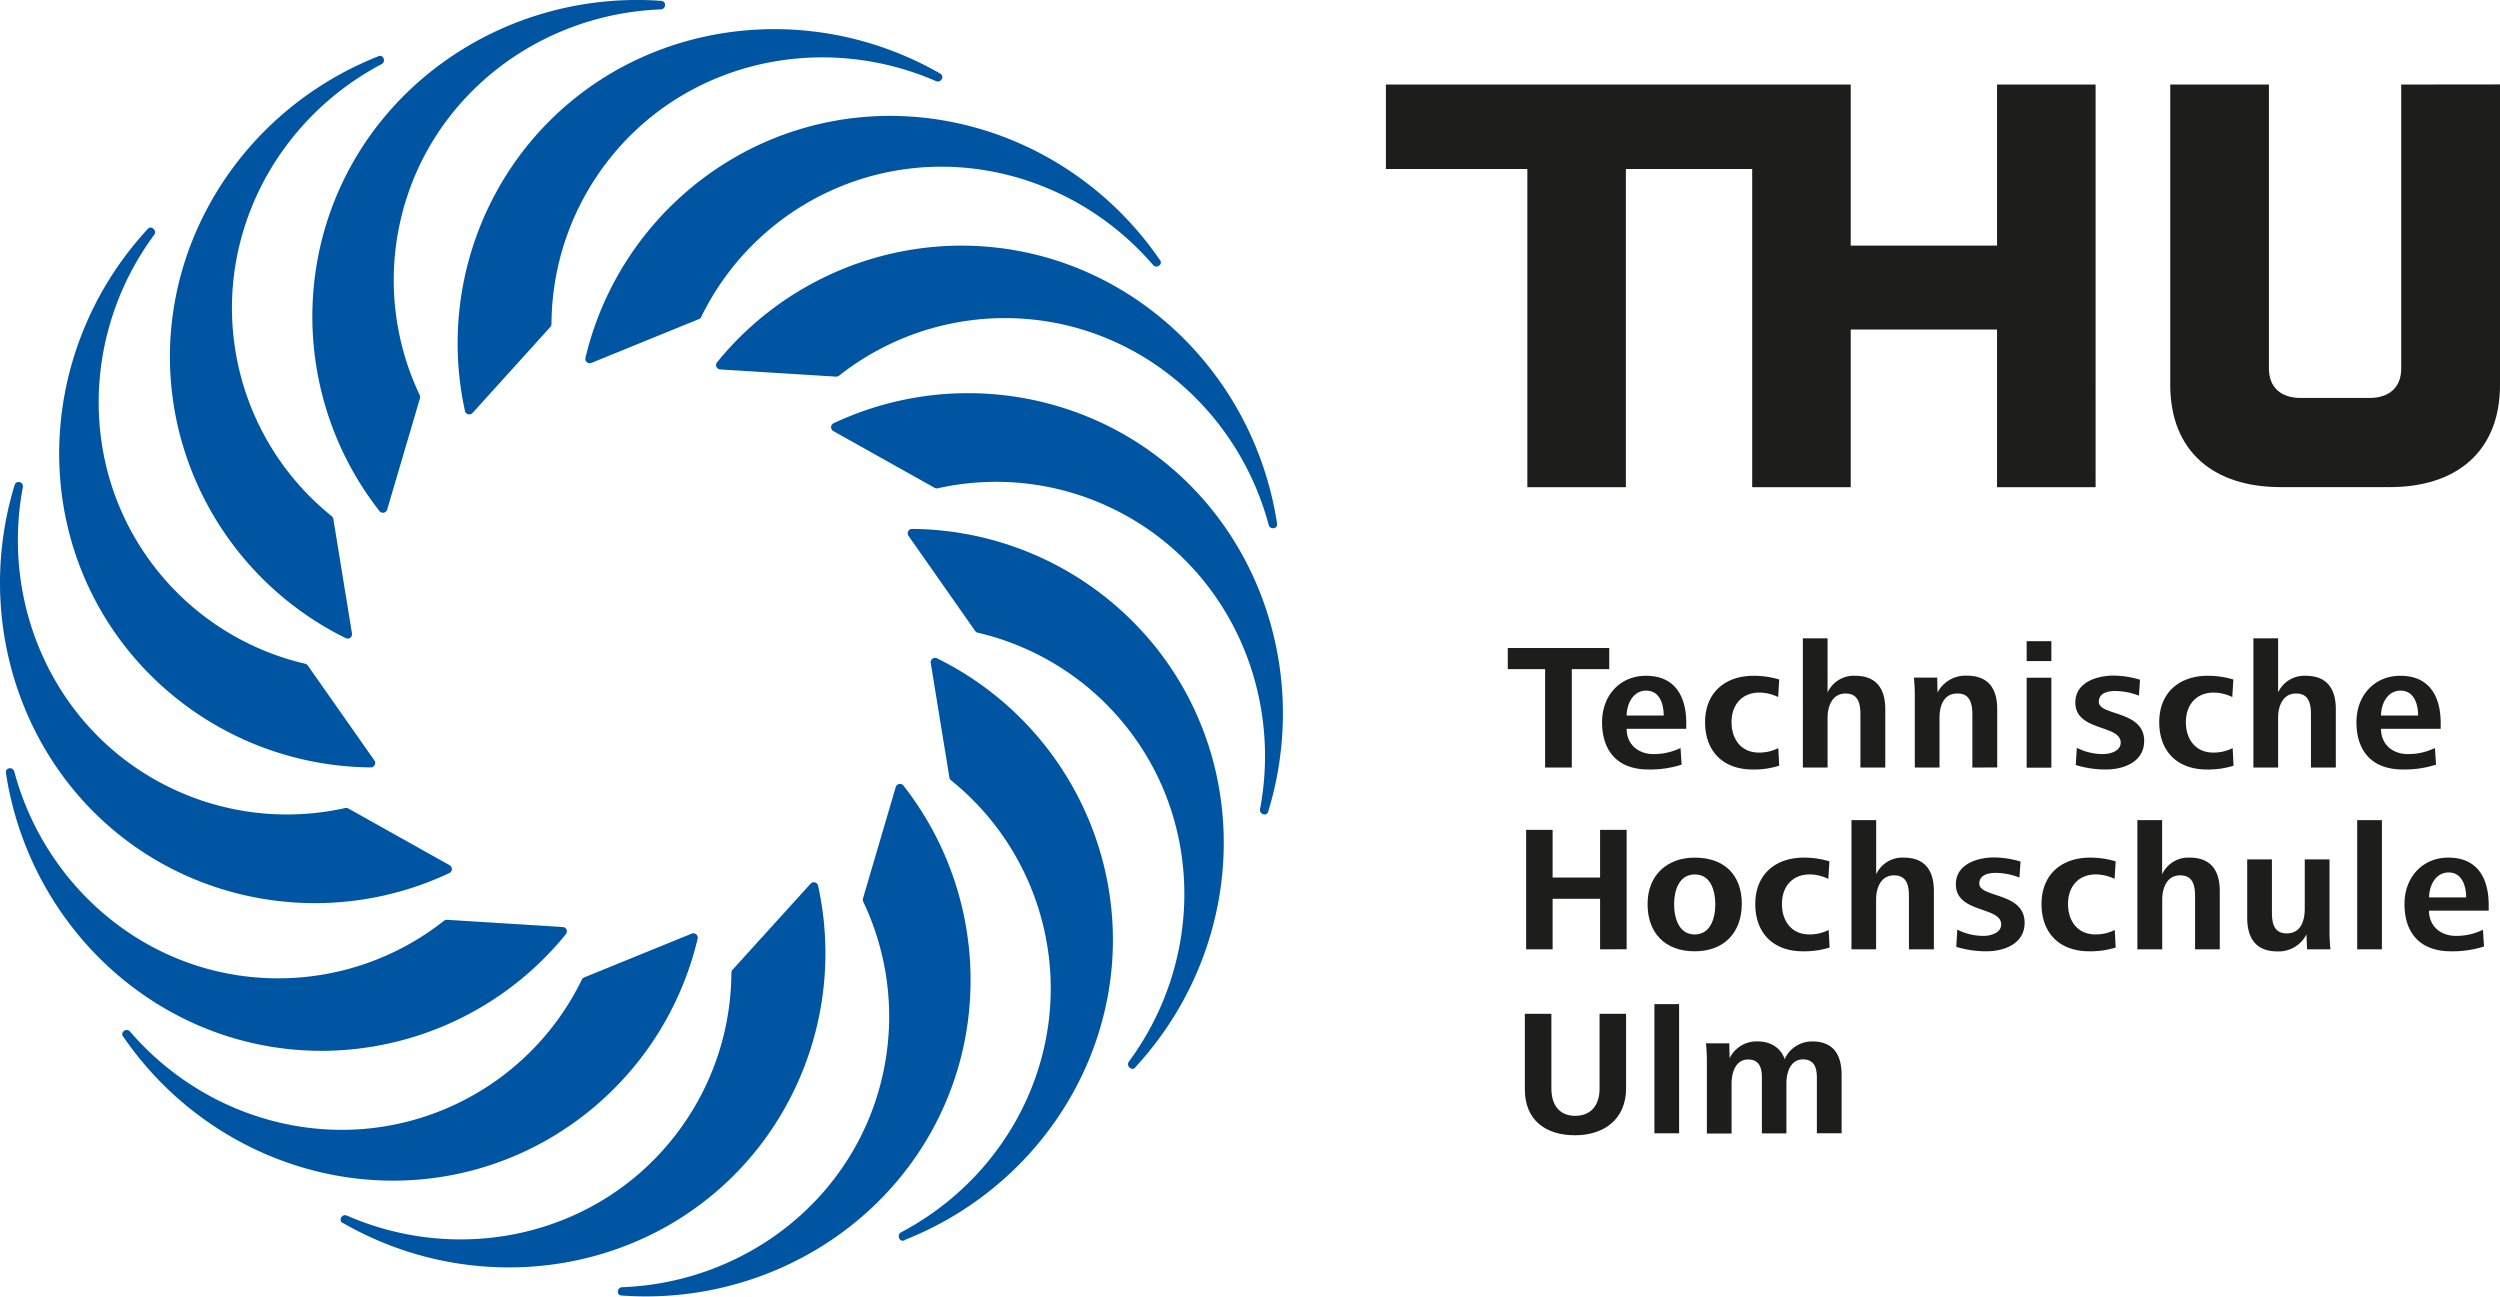 <?xml version="1.0" encoding="UTF-8"?> <svg xmlns="http://www.w3.org/2000/svg" id="THU_Logo_Subline_deutsch_CMYK" viewBox="0 0 669.82 347.39"><defs><style>.cls-1{fill:#0055a3;}.cls-2{fill:#1d1d1b;}</style></defs><title>THU_Logo_Subline_deutsch_CMYK</title><path class="cls-1" d="M450.28,249.37a1.16,1.16,0,0,1-1.42-.84c-8.57-32-37-55.42-70.7-55.42a71.71,71.71,0,0,0-44.42,15.43,1.15,1.15,0,0,1-.81.25l-31.05-1.93a1.17,1.17,0,0,1-.82-1.91,84.49,84.49,0,0,1,65.39-31.26c42.71,0,78.12,32.2,84.63,74.33C451.23,249,450.72,249.26,450.28,249.37Zm-30.62-71.9c-24.14-35.14-70-48.79-108.49-30.26a84.55,84.55,0,0,0-45.37,56.53,1.18,1.18,0,0,0,1.58,1.38l28.81-11.74a1.14,1.14,0,0,0,.62-.57,71.7,71.7,0,0,1,33.32-33.18c30.39-14.63,66.16-5.82,87.75,19.25a1.14,1.14,0,0,0,1.64.14A1,1,0,0,0,419.66,177.47Zm-58.92-49.94c-37-21.18-84.25-13.57-110.88,19.82A84.49,84.49,0,0,0,233.52,218a1.19,1.19,0,0,0,2,.56l20.87-23.07a1.33,1.33,0,0,0,.31-.79,71.68,71.68,0,0,1,15.62-44.36c21-26.36,57.08-33.94,87.41-20.72a1.15,1.15,0,0,0,1.54-.58C361.49,128.58,361.57,128,360.74,127.53ZM286,108.1c-42.53-3-81.8,24.34-91.3,66a84.51,84.51,0,0,0,15.91,70.71,1.18,1.18,0,0,0,2.06-.38l8.79-29.84a1.21,1.21,0,0,0-.06-.85A71.62,71.62,0,0,1,216.23,167c7.5-32.88,36.7-55.35,69.76-56.6a1.16,1.16,0,0,0,1.13-1.19C287.12,108.73,286.94,108.17,286,108.1ZM210.21,123c-39.63,15.73-63.14,57.41-53.64,99.05a84.47,84.47,0,0,0,45,56.8,1.17,1.17,0,0,0,1.68-1.23l-5-30.7a1.24,1.24,0,0,0-.43-.74,71.57,71.57,0,0,1-24.93-39.86c-7.5-32.88,9-65.8,38.3-81.26a1.16,1.16,0,0,0,.5-1.57A1,1,0,0,0,210.21,123Zm-61.79,46.34c-28.89,31.36-32,79.12-5.36,112.51a84.53,84.53,0,0,0,65.21,31.64,1.19,1.19,0,0,0,1-1.85L191.41,286.2a1.23,1.23,0,0,0-.7-.48A71.62,71.62,0,0,1,151,260.62c-21-26.37-20.4-63.21-.75-89.83a1.17,1.17,0,0,0-.23-1.63A1,1,0,0,0,148.42,169.37Zm-35.58,68.55c-12.42,40.79,5.52,85.16,44,103.69a84.51,84.51,0,0,0,72.49.22,1.19,1.19,0,0,0,.09-2.1l-27.14-15.2a1.19,1.19,0,0,0-.84-.13A71.61,71.61,0,0,1,154.72,319c-30.39-14.63-45.8-48.09-39.66-80.6a1.16,1.16,0,0,0-.91-1.37C113.7,237,113.12,237,112.84,237.92Zm-2.3,77.2c6.51,42.14,41.92,74.34,84.63,74.34a84.49,84.49,0,0,0,65.39-31.26,1.18,1.18,0,0,0-.83-1.92l-31-1.93a1.28,1.28,0,0,0-.82.25A71.62,71.62,0,0,1,183.46,370c-33.73,0-62.13-23.46-70.7-55.41a1.18,1.18,0,0,0-1.42-.85C110.89,313.88,110.39,314.18,110.54,315.12ZM142,385.68c24.14,35.14,70,48.78,108.49,30.25a84.44,84.44,0,0,0,45.36-56.53,1.18,1.18,0,0,0-1.58-1.38l-28.81,11.74a1.26,1.26,0,0,0-.62.57,71.57,71.57,0,0,1-33.32,33.18c-30.38,14.63-66.16,5.82-87.74-19.25a1.17,1.17,0,0,0-1.65-.14A1,1,0,0,0,142,385.68Zm58.92,49.93c37,21.18,84.25,13.58,110.88-19.81a84.5,84.5,0,0,0,16.33-70.62,1.17,1.17,0,0,0-2-.55L305.22,367.7a1.23,1.23,0,0,0-.32.79,71.61,71.61,0,0,1-15.63,44.34c-21,26.37-57.08,34-87.41,20.73a1.17,1.17,0,0,0-1.54.59A1,1,0,0,0,200.88,435.61ZM275.63,455c42.52,3,81.79-24.33,91.3-66A84.49,84.49,0,0,0,351,318.37a1.18,1.18,0,0,0-2.06.37l-8.78,29.84a1.2,1.2,0,0,0,.05.85,71.63,71.63,0,0,1,5.17,46.73c-7.5,32.89-36.7,55.36-69.76,56.6a1.17,1.17,0,0,0-1.14,1.2C274.49,454.42,274.67,455,275.63,455Zm75.77-14.93C391,424.39,414.55,382.7,405,341.06a84.46,84.46,0,0,0-45-56.8,1.18,1.18,0,0,0-1.69,1.24l5,30.69a1.22,1.22,0,0,0,.42.74,71.59,71.59,0,0,1,24.93,39.86c7.5,32.88-9,65.8-38.29,81.26a1.18,1.18,0,0,0-.51,1.58A1,1,0,0,0,351.4,440.11Zm61.8-46.33c28.88-31.36,32-79.12,5.35-112.51a84.47,84.47,0,0,0-65.21-31.64,1.18,1.18,0,0,0-1,1.84l17.85,25.47a1.22,1.22,0,0,0,.69.49,71.59,71.59,0,0,1,39.76,25.1c21,26.36,20.4,63.21.76,89.83a1.16,1.16,0,0,0,.23,1.63A1,1,0,0,0,413.2,393.78Zm35.57-68.56c12.42-40.78-5.51-85.16-44-103.69a84.52,84.52,0,0,0-72.48-.21,1.18,1.18,0,0,0-.09,2.09l27.13,15.2a1.27,1.27,0,0,0,.85.14,71.5,71.5,0,0,1,46.7,5.36c30.39,14.63,45.81,48.1,39.66,80.61a1.17,1.17,0,0,0,.92,1.37C447.91,326.19,448.5,326.14,448.77,325.22Z" transform="translate(-108.94 -107.88)"></path><path class="cls-2" d="M644,130.53h26.41V238.42H644V196.17H604.8v42.25H578.4V153.16H544.56v85.26h-26.4V153.16h-37.9V130.53H604.8v43.15H644Zm108.29,0v76.12c0,5.12-3.34,7.85-8.46,7.85H725.31c-5.12,0-8.46-2.73-8.46-7.85V130.53H690.41V211c0,17.86,11.67,27.39,29.53,27.39h29.3c17.86,0,29.52-9.53,29.52-27.39v-80.5Z" transform="translate(-108.94 -107.88)"></path><path class="cls-2" d="M530.07,287.16v26.36h-7.15V287.16h-10V281.5H540.1v5.66Z" transform="translate(-108.94 -107.88)"></path><path class="cls-2" d="M544.76,303.15c0,4.18,3.12,6.77,7.2,6.77a16.36,16.36,0,0,0,7.24-1.63l.29,4.46a27.65,27.65,0,0,1-8.88,1.3c-8.06,0-12.43-4.71-12.43-12.68,0-7.15,4.8-12.43,11.76-12.43,7.73,0,10.8,5.42,10.8,12.72v1.49ZM550,292.92c-3.7,0-5.23,3.85-5.23,6.68h9.93C554.69,296.57,553.64,292.92,550,292.92Z" transform="translate(-108.94 -107.88)"></path><path class="cls-2" d="M578.55,314.05c-7.88,0-12.77-4.8-12.77-12.68s5.33-12.43,13-12.43a23.79,23.79,0,0,1,6.86,1l-.28,4.7a11.75,11.75,0,0,0-5-1.2c-4.75,0-7.49,3.32-7.49,7.92s2.6,8.16,7.35,8.16a11.35,11.35,0,0,0,5.18-1.2l.24,4.71A22.23,22.23,0,0,1,578.55,314.05Z" transform="translate(-108.94 -107.88)"></path><path class="cls-2" d="M607.4,313.52V299.41c0-2.89-.48-5.72-4-5.72s-4.8,3.36-4.8,6.48v13.35h-6.62V278.91h6.62V293.4a7.74,7.74,0,0,1,7.4-4.46c5.66,0,8.06,3.46,8.06,8.93v15.65Z" transform="translate(-108.94 -107.88)"></path><path class="cls-2" d="M637.39,313.52V299.45c0-2.88-.48-5.76-4-5.76-3.74,0-4.8,3.36-4.8,6.53v13.3h-6.62V294.8a51,51,0,0,0-.24-5.38h6.24l.09,4a8.43,8.43,0,0,1,7.83-4.51c5.81,0,8.16,3.46,8.16,9v15.6Z" transform="translate(-108.94 -107.88)"></path><path class="cls-2" d="M651.94,285v-5.33h6.62V285Zm0,28.56v-24.1h6.62v24.1Z" transform="translate(-108.94 -107.88)"></path><path class="cls-2" d="M673.15,314.05a27.09,27.09,0,0,1-8.06-1.2l.29-4.61a15.44,15.44,0,0,0,7,1.68c1.92,0,4.75-.77,4.75-3.07,0-4.9-12.15-2.93-12.15-10.76,0-5.42,5.81-7.2,10.23-7.2a25.18,25.18,0,0,1,7.1,1.11l-.29,4.27a17.93,17.93,0,0,0-6.38-1.25c-1.82,0-4.37.48-4.37,2.88,0,3.84,12.15,2.26,12.15,10.47C683.43,312,678,314.05,673.15,314.05Z" transform="translate(-108.94 -107.88)"></path><path class="cls-2" d="M700.23,314.05c-7.88,0-12.77-4.8-12.77-12.68s5.32-12.43,13-12.43a23.84,23.84,0,0,1,6.86,1l-.29,4.7a11.67,11.67,0,0,0-4.94-1.2c-4.75,0-7.49,3.32-7.49,7.92s2.59,8.16,7.35,8.16a11.35,11.35,0,0,0,5.18-1.2l.24,4.71A22.23,22.23,0,0,1,700.23,314.05Z" transform="translate(-108.94 -107.88)"></path><path class="cls-2" d="M728.11,313.52V299.41c0-2.89-.48-5.72-4-5.72s-4.8,3.36-4.8,6.48v13.35h-6.62V278.91h6.62V293.4a7.74,7.74,0,0,1,7.39-4.46c5.67,0,8.07,3.46,8.07,8.93v15.65Z" transform="translate(-108.94 -107.88)"></path><path class="cls-2" d="M746.88,303.15c0,4.18,3.12,6.77,7.2,6.77a16.4,16.4,0,0,0,7.25-1.63l.29,4.46a27.65,27.65,0,0,1-8.88,1.3c-8.07,0-12.44-4.71-12.44-12.68,0-7.15,4.8-12.43,11.76-12.43,7.73,0,10.81,5.42,10.81,12.72v1.49Zm5.23-10.23c-3.69,0-5.23,3.85-5.23,6.68h9.94C756.82,296.57,755.76,292.92,752.11,292.92Z" transform="translate(-108.94 -107.88)"></path><path class="cls-2" d="M537.65,362.23V348.7H524.93v13.53h-7.1v-32h7.1V343h12.72V330.22h7.11v32Z" transform="translate(-108.94 -107.88)"></path><path class="cls-2" d="M563,362.76c-8,0-12.63-4.94-12.63-12.67s5.24-12.43,12.63-12.43c7.77,0,12.62,4.46,12.62,12.43C575.57,357.87,570.77,362.76,563,362.76Zm0-20.59c-4.18,0-5.52,4.27-5.52,7.92,0,4,1.39,8.16,5.52,8.16s5.52-4.13,5.52-8.16C568.47,346.39,567.27,342.17,563,342.17Z" transform="translate(-108.94 -107.88)"></path><path class="cls-2" d="M592,362.76c-7.88,0-12.77-4.8-12.77-12.67s5.32-12.43,13-12.43a23.5,23.5,0,0,1,6.86,1l-.29,4.7a11.67,11.67,0,0,0-4.94-1.2c-4.75,0-7.49,3.31-7.49,7.92s2.59,8.16,7.35,8.16a11.35,11.35,0,0,0,5.18-1.2l.24,4.71A22.5,22.5,0,0,1,592,362.76Z" transform="translate(-108.94 -107.88)"></path><path class="cls-2" d="M620.4,362.23V348.12c0-2.88-.48-5.71-4-5.71s-4.8,3.36-4.8,6.48v13.34H605V327.62h6.62v14.5a7.74,7.74,0,0,1,7.39-4.46c5.67,0,8.07,3.45,8.07,8.93v15.64Z" transform="translate(-108.94 -107.88)"></path><path class="cls-2" d="M641.14,362.76a26.83,26.83,0,0,1-8.07-1.2l.29-4.61a15.32,15.32,0,0,0,7,1.68c1.92,0,4.75-.76,4.75-3.07,0-4.89-12.14-2.93-12.14-10.75,0-5.43,5.81-7.2,10.22-7.2a25.6,25.6,0,0,1,7.11,1.1L650,343a17.94,17.94,0,0,0-6.39-1.25c-1.82,0-4.36.48-4.36,2.88,0,3.84,12.14,2.25,12.14,10.46C651.41,360.7,646,362.76,641.14,362.76Z" transform="translate(-108.94 -107.88)"></path><path class="cls-2" d="M668.69,362.76c-7.87,0-12.77-4.8-12.77-12.67s5.33-12.43,13-12.43a23.51,23.51,0,0,1,6.87,1l-.29,4.7a11.75,11.75,0,0,0-5-1.2c-4.75,0-7.48,3.31-7.48,7.92s2.59,8.16,7.34,8.16a11.4,11.4,0,0,0,5.19-1.2l.24,4.71A22.6,22.6,0,0,1,668.69,362.76Z" transform="translate(-108.94 -107.88)"></path><path class="cls-2" d="M697.06,362.23V348.12c0-2.88-.48-5.71-4-5.71s-4.8,3.36-4.8,6.48v13.34H681.6V327.62h6.63v14.5a7.74,7.74,0,0,1,7.39-4.46c5.66,0,8.06,3.45,8.06,8.93v15.64Z" transform="translate(-108.94 -107.88)"></path><path class="cls-2" d="M727.06,362.23l-.15-4a8.36,8.36,0,0,1-7.77,4.56c-5.81,0-8.11-3.55-8.11-9.07V338.14h6.62V352.2c0,2.88.43,5.76,4,5.76,3.75,0,4.8-3.41,4.8-6.57V338.14h6.63v18.67a51.6,51.6,0,0,0,.24,5.42Z" transform="translate(-108.94 -107.88)"></path><path class="cls-2" d="M740.5,362.23V327.62h6.62v34.61Z" transform="translate(-108.94 -107.88)"></path><path class="cls-2" d="M759.74,351.87c0,4.17,3.12,6.76,7.2,6.76a16.24,16.24,0,0,0,7.25-1.63l.29,4.47a27.64,27.64,0,0,1-8.88,1.29c-8.06,0-12.43-4.7-12.43-12.67,0-7.15,4.8-12.43,11.76-12.43,7.73,0,10.8,5.42,10.8,12.72v1.49ZM765,341.64c-3.7,0-5.24,3.84-5.24,6.67h9.94C769.68,345.29,768.62,341.64,765,341.64Z" transform="translate(-108.94 -107.88)"></path><path class="cls-2" d="M530.93,412.05c-7.82,0-13.44-4-13.44-12.29V379.5h7.11v20c0,4.13,1.87,7.34,6.38,7.34s6.53-3.17,6.53-7.29V379.5h7.1v20C544.61,407.73,538.71,412.05,530.93,412.05Z" transform="translate(-108.94 -107.88)"></path><path class="cls-2" d="M552.2,411.52V376.91h6.62v34.61Z" transform="translate(-108.94 -107.88)"></path><path class="cls-2" d="M595.73,411.52v-15c0-2.54-.72-4.8-3.69-4.8-3.36,0-4.47,3.41-4.47,6.48v13.35H581v-15c0-2.54-.68-4.8-3.65-4.8-3.36,0-4.47,3.41-4.47,6.48v13.35h-6.62V392.8a51,51,0,0,0-.24-5.38h6.24l.09,4a8,8,0,0,1,7.59-4.51c3.65,0,6.29,2,7.15,4.75a8.06,8.06,0,0,1,7.44-4.75c5.72,0,7.83,3.7,7.83,9v15.6Z" transform="translate(-108.94 -107.88)"></path></svg> 